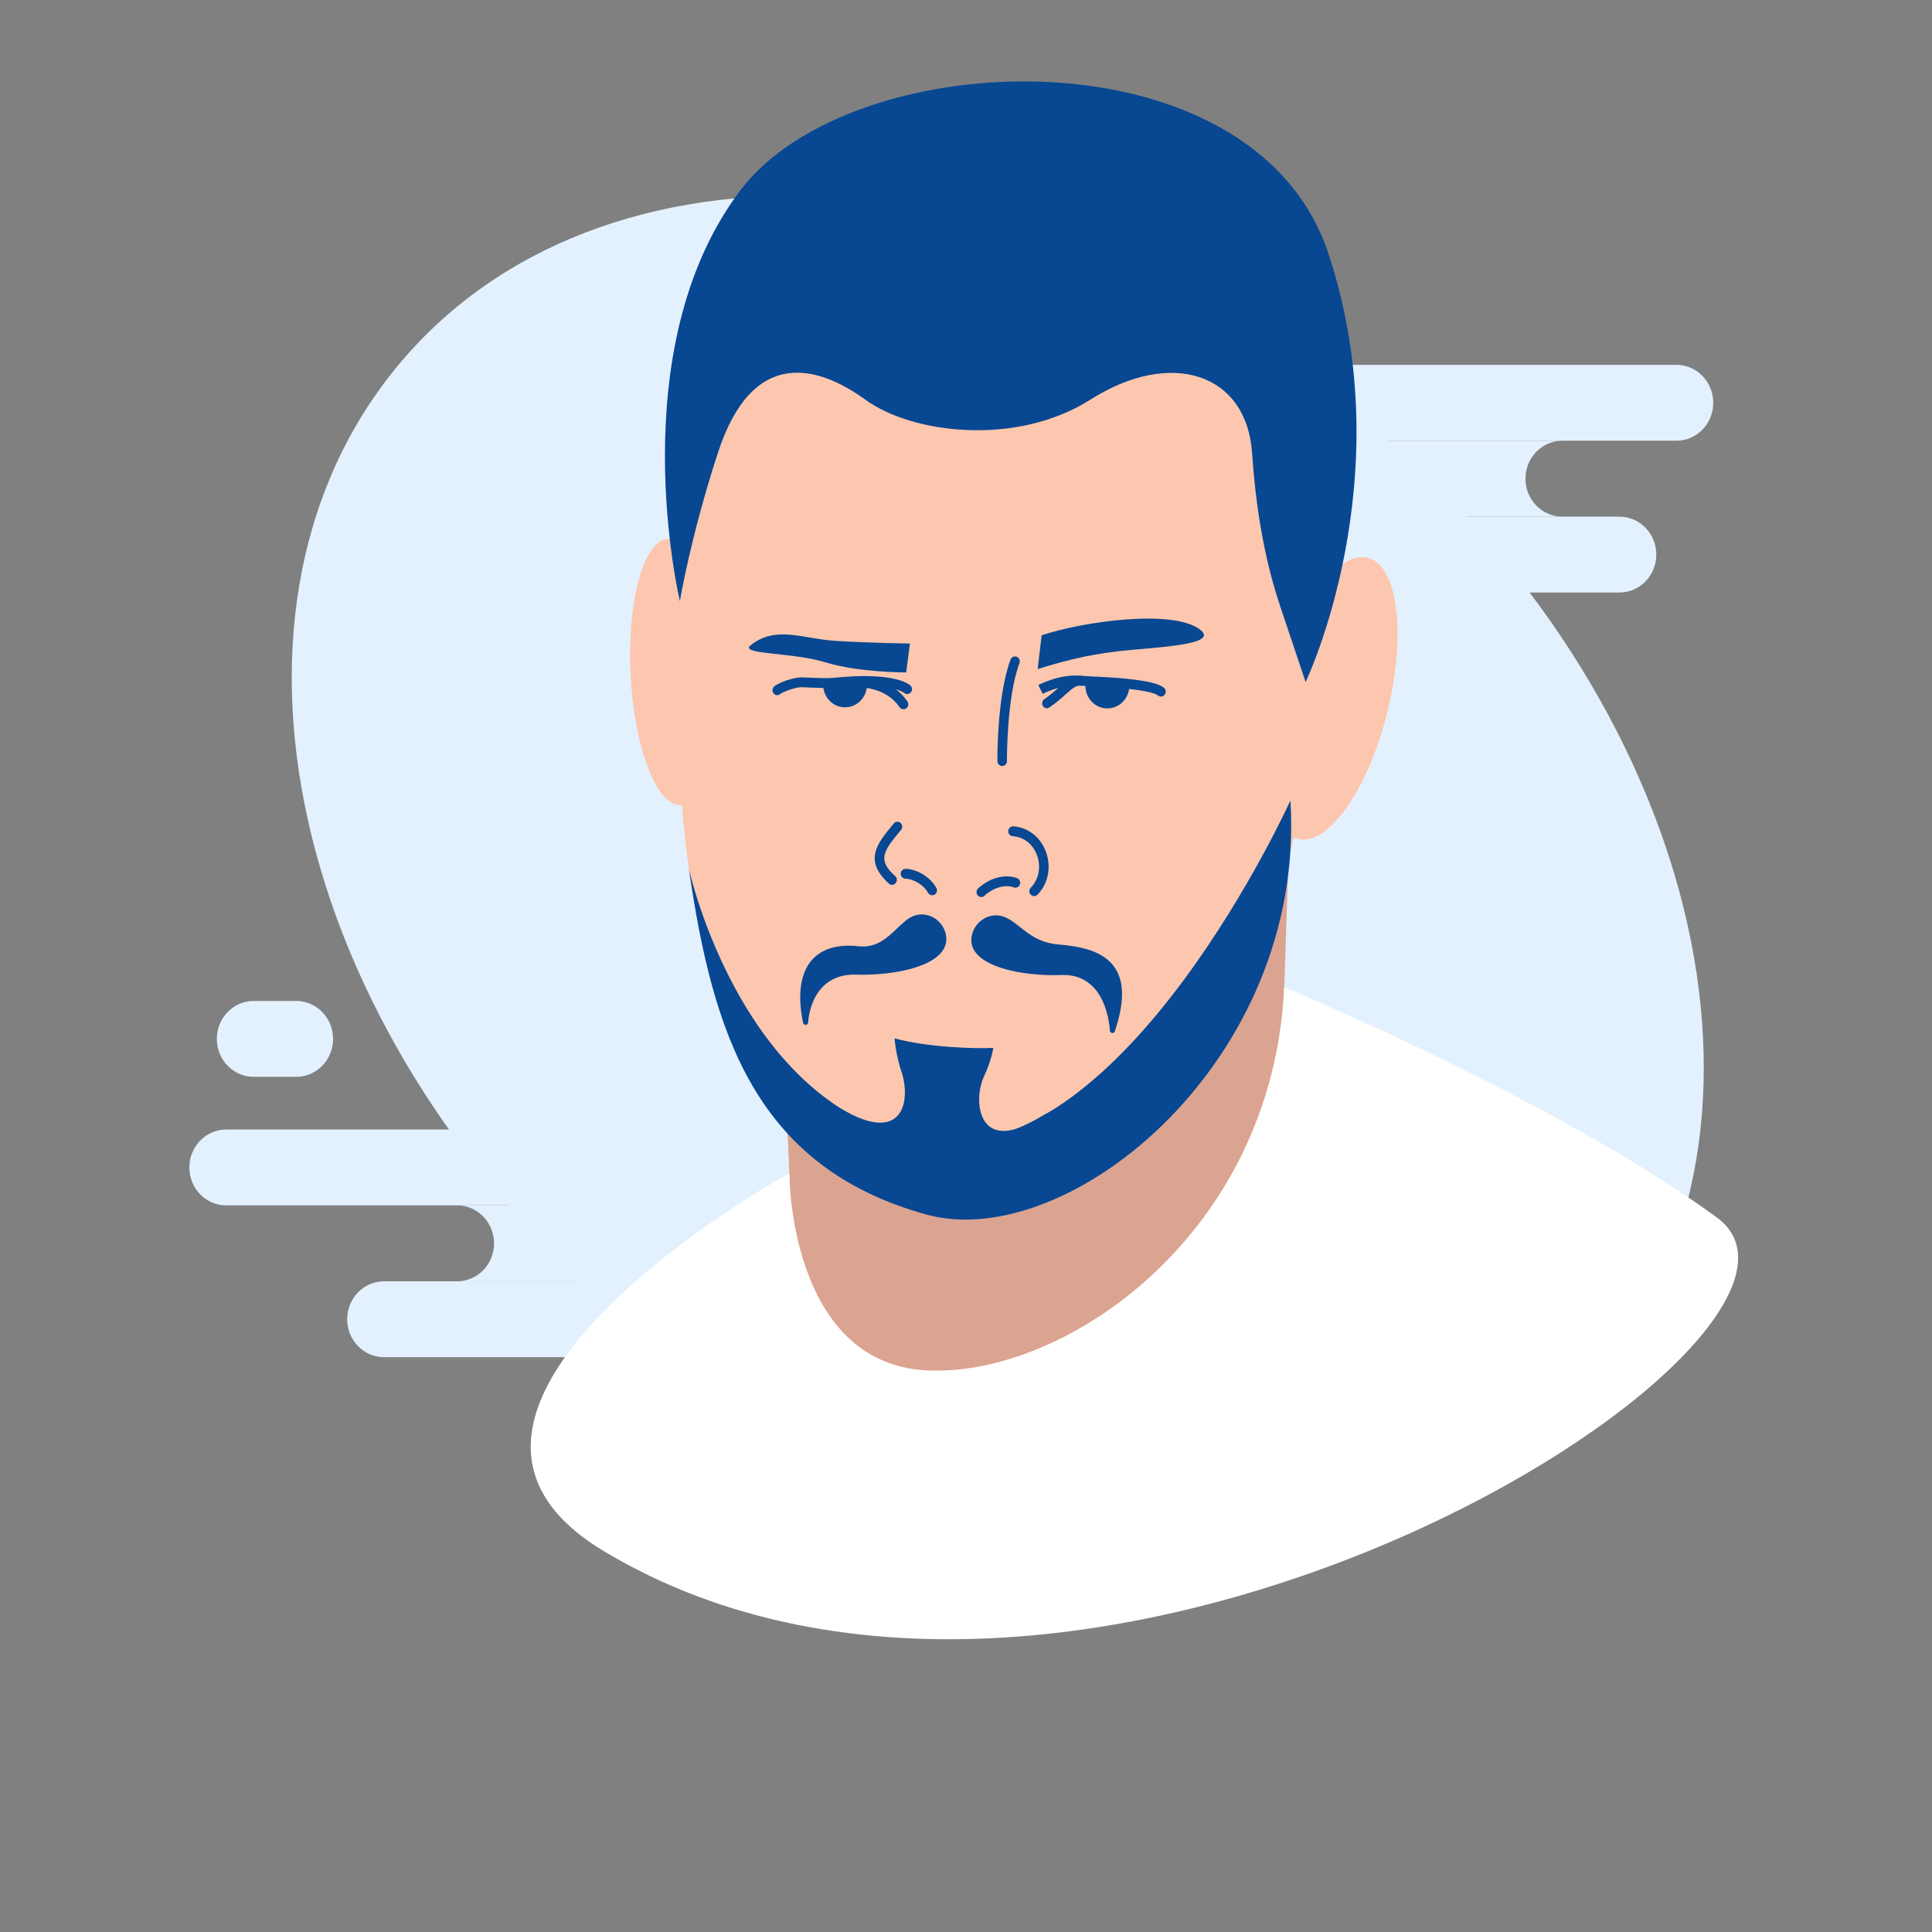 <svg width="270" height="270" viewBox="0 0 270 270" fill="none" xmlns="http://www.w3.org/2000/svg">
<rect x="0" y="0" width="270" height="270" fill="#808080" stroke="none"/>
<g clip-path="url(#clip0_641_6254)">
<path d="M31.611 168.453H111.91C113.453 168.453 114.703 167.165 114.703 165.575V160.73C114.703 159.14 113.453 157.853 111.91 157.853H31.611C28.771 157.853 26.465 160.227 26.465 163.153C26.459 166.078 28.764 168.453 31.611 168.453Z" fill="#E3F1FE"/>
<path d="M53.666 189.667H103.943C105.487 189.667 106.737 188.379 106.737 186.789V181.944C106.737 180.354 105.487 179.066 103.943 179.066H53.666C50.825 179.066 48.52 181.441 48.52 184.366C48.52 187.292 50.825 189.667 53.666 189.667Z" fill="#E3F1FE"/>
<path d="M63.898 179.06C66.738 179.06 69.044 176.685 69.044 173.76C69.044 170.834 66.738 168.459 63.898 168.459H93.598C90.757 168.459 88.452 170.834 88.452 173.76C88.452 176.685 90.757 179.06 93.598 179.06" fill="#E3F1FE"/>
<path d="M35.448 150.487H41.402C44.243 150.487 46.548 148.113 46.548 145.187C46.548 142.262 44.243 139.887 41.402 139.887H35.448C32.607 139.887 30.302 142.262 30.302 145.187C30.302 148.113 32.607 150.487 35.448 150.487Z" fill="#E3F1FE"/>
<path d="M156.339 61.591H234.285C237.126 61.591 239.431 59.216 239.431 56.291C239.431 53.365 237.126 50.991 234.285 50.991H156.339C153.499 50.991 151.193 53.365 151.193 56.291C151.193 59.223 153.499 61.591 156.339 61.591Z" fill="#E3F1FE"/>
<path d="M178.4 82.805H226.325C229.166 82.805 231.471 80.43 231.471 77.505C231.471 74.579 229.166 72.205 226.325 72.205H178.4C175.56 72.205 173.254 74.579 173.254 77.505C173.254 80.43 175.56 82.805 178.4 82.805Z" fill="#E3F1FE"/>
<path d="M188.632 72.198C191.473 72.198 193.778 69.823 193.778 66.898C193.778 63.972 191.473 61.598 188.632 61.598H218.332C215.492 61.598 213.186 63.972 213.186 66.898C213.186 69.823 215.492 72.198 218.332 72.198" fill="#E3F1FE"/>
<path d="M188.713 57.009C141.514 19.016 81.191 17.287 53.977 53.148C26.763 89.01 42.964 148.881 90.164 186.875C137.363 224.869 197.687 226.597 224.9 190.736C252.114 154.874 235.913 95.003 188.713 57.009Z" fill="#E3F1FE"/>
<path d="M95.143 112.509C98.528 112.335 100.868 103.868 100.371 93.597C99.874 83.326 96.727 75.141 93.343 75.315C89.958 75.489 87.618 83.956 88.115 94.227C88.612 104.497 91.759 112.682 95.143 112.509Z" fill="#FCC7AE"/>
<path d="M180.432 109.112L178.173 177.242C178.173 177.242 143.815 214.921 111.482 191.153L109.577 146.915" fill="#DBA491"/>
<path d="M191.172 77.945C189.682 77.553 188.018 78.31 186.367 79.907C186.754 73.974 186.955 67.985 186.962 62.024C187.028 26.961 105.982 -10.772 96.558 55.1C95.736 61.46 93.912 93.99 95.282 112.389C97.254 138.889 107.064 165.018 130.128 166.594C156.533 168.39 173.027 148.188 180.833 117.035C181 117.111 181.167 117.193 181.341 117.241C185.538 118.356 191.145 110.461 193.859 99.607C196.579 88.759 195.376 79.06 191.172 77.945Z" fill="#FCC7AE"/>
<path d="M100.321 63.298C105.213 48.272 114.463 51.156 120.992 55.892C127.522 60.62 142.051 62.396 152.356 55.864C163.771 48.63 174.21 52.258 174.972 63.236C175.48 70.539 176.583 77.78 178.902 84.705L182.464 95.319C182.464 95.319 196.071 66.898 185.638 35.414C175.206 3.931 119.047 5.954 103.442 26.631C86.634 48.905 95.015 84.003 95.015 84.003C95.015 84.003 96.465 75.137 100.321 63.298Z" fill="#084792"/>
<path d="M167.814 88.078C164.165 85.021 151.267 86.859 145.573 88.787L145.011 93.501C149.562 92.084 153.165 91.257 158.217 90.817C163.878 90.321 169.953 89.867 167.814 88.078Z" fill="#084792"/>
<path d="M127.161 89.936L126.64 93.976C126.64 93.976 119.963 93.99 115.332 92.558C110.7 91.127 103.255 91.484 104.899 90.177C108.475 87.341 112.177 89.303 116.956 89.578C121.741 89.86 127.161 89.936 127.161 89.936Z" fill="#084792"/>
<path d="M146.308 98.981C146.094 98.981 145.88 98.87 145.753 98.671C145.546 98.354 145.633 97.927 145.94 97.714C146.802 97.122 147.457 96.537 148.039 96.021C149.088 95.085 149.923 94.348 151.12 94.445C151.32 94.458 151.681 94.486 152.135 94.507C153.084 94.548 155.317 94.651 157.375 94.851C160.349 95.153 161.98 95.546 162.668 96.124C162.956 96.365 162.996 96.799 162.762 97.094C162.528 97.391 162.107 97.432 161.819 97.191C161.565 96.978 160.63 96.564 157.241 96.22C155.216 96.028 153.011 95.924 152.069 95.883C151.601 95.856 151.227 95.835 151.013 95.814C150.398 95.759 149.89 96.179 148.908 97.053C148.333 97.57 147.611 98.21 146.675 98.85C146.562 98.946 146.435 98.981 146.308 98.981Z" fill="#084792"/>
<path d="M145.713 96.964L145.112 95.739L145.406 96.358L145.112 95.739C145.64 95.463 148.407 94.128 151.14 94.458C151.508 94.507 151.768 94.844 151.728 95.222C151.681 95.601 151.354 95.863 150.986 95.828C148.574 95.532 146.001 96.819 145.713 96.964Z" fill="#084792"/>
<path d="M126.265 99.118C126.058 99.118 125.851 99.015 125.717 98.829C123.799 96.014 120.297 95.966 118.88 96.076C116.681 96.248 113.587 96.11 112.264 96.048L112.13 96.041C111.148 95.993 109.37 96.723 109.083 96.957C108.822 97.225 108.401 97.211 108.147 96.943C107.886 96.675 107.9 96.227 108.16 95.966C108.662 95.456 110.894 94.61 112.19 94.665L112.324 94.671C113.62 94.727 116.668 94.864 118.78 94.699C120.424 94.568 124.501 94.637 126.813 98.031C127.027 98.34 126.953 98.774 126.653 98.987C126.532 99.077 126.399 99.118 126.265 99.118Z" fill="#084792"/>
<path d="M126.787 96.998C126.653 96.998 126.519 96.957 126.406 96.874C124.441 95.47 118.433 95.869 116.287 96.145C115.913 96.186 115.586 95.924 115.545 95.546C115.499 95.167 115.759 94.823 116.127 94.775C116.969 94.665 124.434 93.784 127.174 95.746C127.475 95.966 127.555 96.392 127.341 96.702C127.208 96.895 126.994 96.998 126.787 96.998Z" fill="#084792"/>
<path d="M131.879 131.015C131.692 129.053 129.707 127.697 127.889 128.317C125.69 129.067 124.079 133.087 119.902 132.605C114.088 131.937 111.047 135.447 112.578 142.847C112.578 142.847 112.892 135.613 119.695 135.826C125.269 136.005 132.206 134.484 131.879 131.015Z" fill="#084792"/>
<path d="M112.578 143.219C112.411 143.219 112.264 143.102 112.23 142.93C111.455 139.192 111.823 136.239 113.273 134.388C114.636 132.653 116.969 131.903 119.943 132.24C122.469 132.536 124.019 131.042 125.383 129.735C126.178 128.977 126.92 128.255 127.782 127.966C128.11 127.855 128.457 127.793 128.805 127.793C130.562 127.793 132.073 129.191 132.24 130.98C132.313 131.786 132.059 132.529 131.471 133.197C129.506 135.427 124.367 136.218 120.558 136.218C120.263 136.218 119.976 136.212 119.689 136.205C113.313 135.998 112.952 142.599 112.939 142.875C112.932 143.06 112.792 143.212 112.611 143.226C112.598 143.219 112.591 143.219 112.578 143.219ZM118.559 132.894C116.441 132.894 114.857 133.555 113.834 134.849C112.785 136.184 112.371 138.201 112.618 140.755C113.286 138.524 115.037 135.331 119.709 135.461C119.989 135.468 120.27 135.475 120.558 135.475C124.507 135.475 129.252 134.615 130.943 132.701C131.391 132.192 131.585 131.655 131.525 131.056C131.391 129.666 130.168 128.537 128.798 128.537C128.524 128.537 128.257 128.578 128.003 128.668C127.294 128.909 126.606 129.576 125.871 130.278C124.481 131.614 122.716 133.307 119.862 132.976C119.415 132.921 118.974 132.894 118.559 132.894Z" fill="#084792"/>
<path d="M136.116 131.173C136.29 129.212 138.268 127.835 140.086 128.441C142.292 129.17 143.668 132.006 147.852 132.364C153.432 132.839 158.692 134.45 155.464 144.004C155.464 144.004 155.137 135.634 148.333 135.895C142.759 136.108 135.809 134.642 136.116 131.173Z" fill="#084792"/>
<path d="M155.464 144.368C155.444 144.368 155.431 144.368 155.411 144.361C155.243 144.334 155.11 144.189 155.103 144.01C155.09 143.687 154.702 136.012 148.346 136.26C147.992 136.274 147.625 136.281 147.257 136.281C143.515 136.281 138.462 135.51 136.531 133.335C135.949 132.681 135.689 131.937 135.755 131.139C135.916 129.335 137.426 127.924 139.191 127.924C139.531 127.924 139.865 127.979 140.186 128.083C141.062 128.372 141.797 128.964 142.586 129.583C143.875 130.609 145.339 131.772 147.879 131.985C150.946 132.247 154.301 132.853 155.885 135.365C157.141 137.354 157.115 140.218 155.798 144.114C155.751 144.272 155.611 144.368 155.464 144.368ZM148.641 135.516C153.513 135.516 155.09 139.867 155.591 142.331C156.353 139.454 156.253 137.299 155.29 135.778C153.873 133.534 150.719 132.977 147.825 132.729C145.078 132.495 143.461 131.208 142.158 130.175C141.396 129.569 140.734 129.046 139.979 128.792C139.725 128.709 139.465 128.668 139.204 128.668C137.827 128.668 136.604 129.803 136.477 131.208C136.424 131.8 136.617 132.336 137.065 132.839C138.723 134.711 143.381 135.544 147.264 135.544C147.618 135.544 147.979 135.537 148.326 135.523C148.427 135.516 148.534 135.516 148.641 135.516Z" fill="#084792"/>
<path d="M125.022 145.112C129.593 146.378 136.397 146.585 138.823 146.44C138.823 146.44 137.459 154.886 131.538 154.796C125.61 154.707 125.022 145.112 125.022 145.112Z" fill="#084792"/>
<path d="M124.668 123.657C124.514 123.657 124.354 123.602 124.227 123.485C120.651 120.257 122.603 117.882 124.668 115.369L124.909 115.08C125.149 114.791 125.57 114.757 125.851 114.998C126.132 115.246 126.165 115.679 125.931 115.968L125.69 116.257C123.432 118.997 122.616 120.201 125.109 122.445C125.39 122.693 125.416 123.134 125.169 123.416C125.036 123.581 124.848 123.657 124.668 123.657Z" fill="#084792"/>
<path d="M130.275 125.116C130.041 125.116 129.807 124.985 129.687 124.758C129.139 123.718 127.689 122.824 126.526 122.796C126.158 122.789 125.864 122.473 125.871 122.094C125.877 121.715 126.198 121.433 126.552 121.419C128.196 121.454 130.088 122.638 130.863 124.104C131.037 124.441 130.917 124.854 130.596 125.04C130.489 125.088 130.382 125.116 130.275 125.116Z" fill="#084792"/>
<path d="M137.139 125.364C136.952 125.364 136.771 125.288 136.638 125.13C136.39 124.847 136.417 124.407 136.691 124.159C138.589 122.425 140.801 122.197 142.151 122.727C142.499 122.865 142.666 123.264 142.532 123.615C142.399 123.973 142.011 124.145 141.67 124.008C140.728 123.636 139.044 123.843 137.573 125.185C137.453 125.309 137.299 125.364 137.139 125.364Z" fill="#084792"/>
<path d="M144.523 125.233C144.35 125.233 144.176 125.164 144.049 125.026C143.788 124.758 143.795 124.318 144.056 124.056C145.165 122.934 145.513 121.172 144.938 119.561C144.37 117.978 143.1 116.966 141.523 116.856C141.155 116.829 140.874 116.498 140.901 116.12C140.928 115.741 141.255 115.466 141.616 115.479C143.695 115.631 145.446 117.014 146.188 119.086C146.943 121.199 146.475 123.533 144.991 125.033C144.864 125.164 144.691 125.233 144.523 125.233Z" fill="#084792"/>
<path d="M96.271 121.406C99.626 144.568 105.621 163.104 129.406 169.719C149.329 175.26 182.597 148.209 180.339 111.873C180.339 111.873 157.462 162.423 130.716 159.566C103.97 156.71 96.271 121.406 96.271 121.406Z" fill="#084792"/>
<path d="M140.059 107.048C139.692 107.048 139.397 106.745 139.391 106.366C139.384 105.994 139.324 97.267 141.229 92.18C141.362 91.822 141.75 91.65 142.091 91.788C142.438 91.925 142.605 92.325 142.472 92.675C140.661 97.514 140.721 106.263 140.721 106.352C140.734 106.731 140.44 107.041 140.059 107.048C140.066 107.048 140.066 107.048 140.059 107.048Z" fill="#084792"/>
<path d="M121.153 95.463C121.179 95.676 121.173 95.89 121.139 96.103C120.919 97.844 119.368 99.049 117.691 98.822C116.073 98.602 114.924 97.115 115.044 95.456L121.153 95.463Z" fill="#084792"/>
<path d="M117.463 154.893C126.406 160.255 127.408 153.633 125.864 149.366C124.32 145.098 139.11 146.777 137.473 150.508C135.922 154.039 136.791 161.329 144.938 156.38C153.085 151.431 138.589 163.283 138.589 163.283C138.589 163.283 126.472 161.549 125.851 161.542C125.229 161.535 117.383 157.825 117.123 157.55C116.862 157.274 117.463 154.893 117.463 154.893Z" fill="#084792"/>
<path d="M84.395 216.779C151.688 257.163 262.602 186.652 239.893 170.111C217.183 153.571 179.47 137.967 179.47 137.967C177.853 172.465 148.921 192.454 129.58 191.518C110.239 190.582 110.306 163.958 110.306 163.958C110.306 163.958 50.939 196.701 84.395 216.779Z" fill="white"/>
<path d="M157.796 96.255C157.569 97.996 156.025 99.201 154.348 98.974C152.67 98.746 151.494 97.163 151.721 95.422C151.755 95.14 151.822 94.878 151.922 94.63C151.975 94.493 157.703 94.954 157.743 95.14C157.823 95.498 157.843 95.876 157.796 96.255Z" fill="#084792"/>
</g>
<defs>
<clipPath id="clip0_641_6254">
<rect width="270" height="270" fill="white"/>
</clipPath>
</defs>
</svg>
